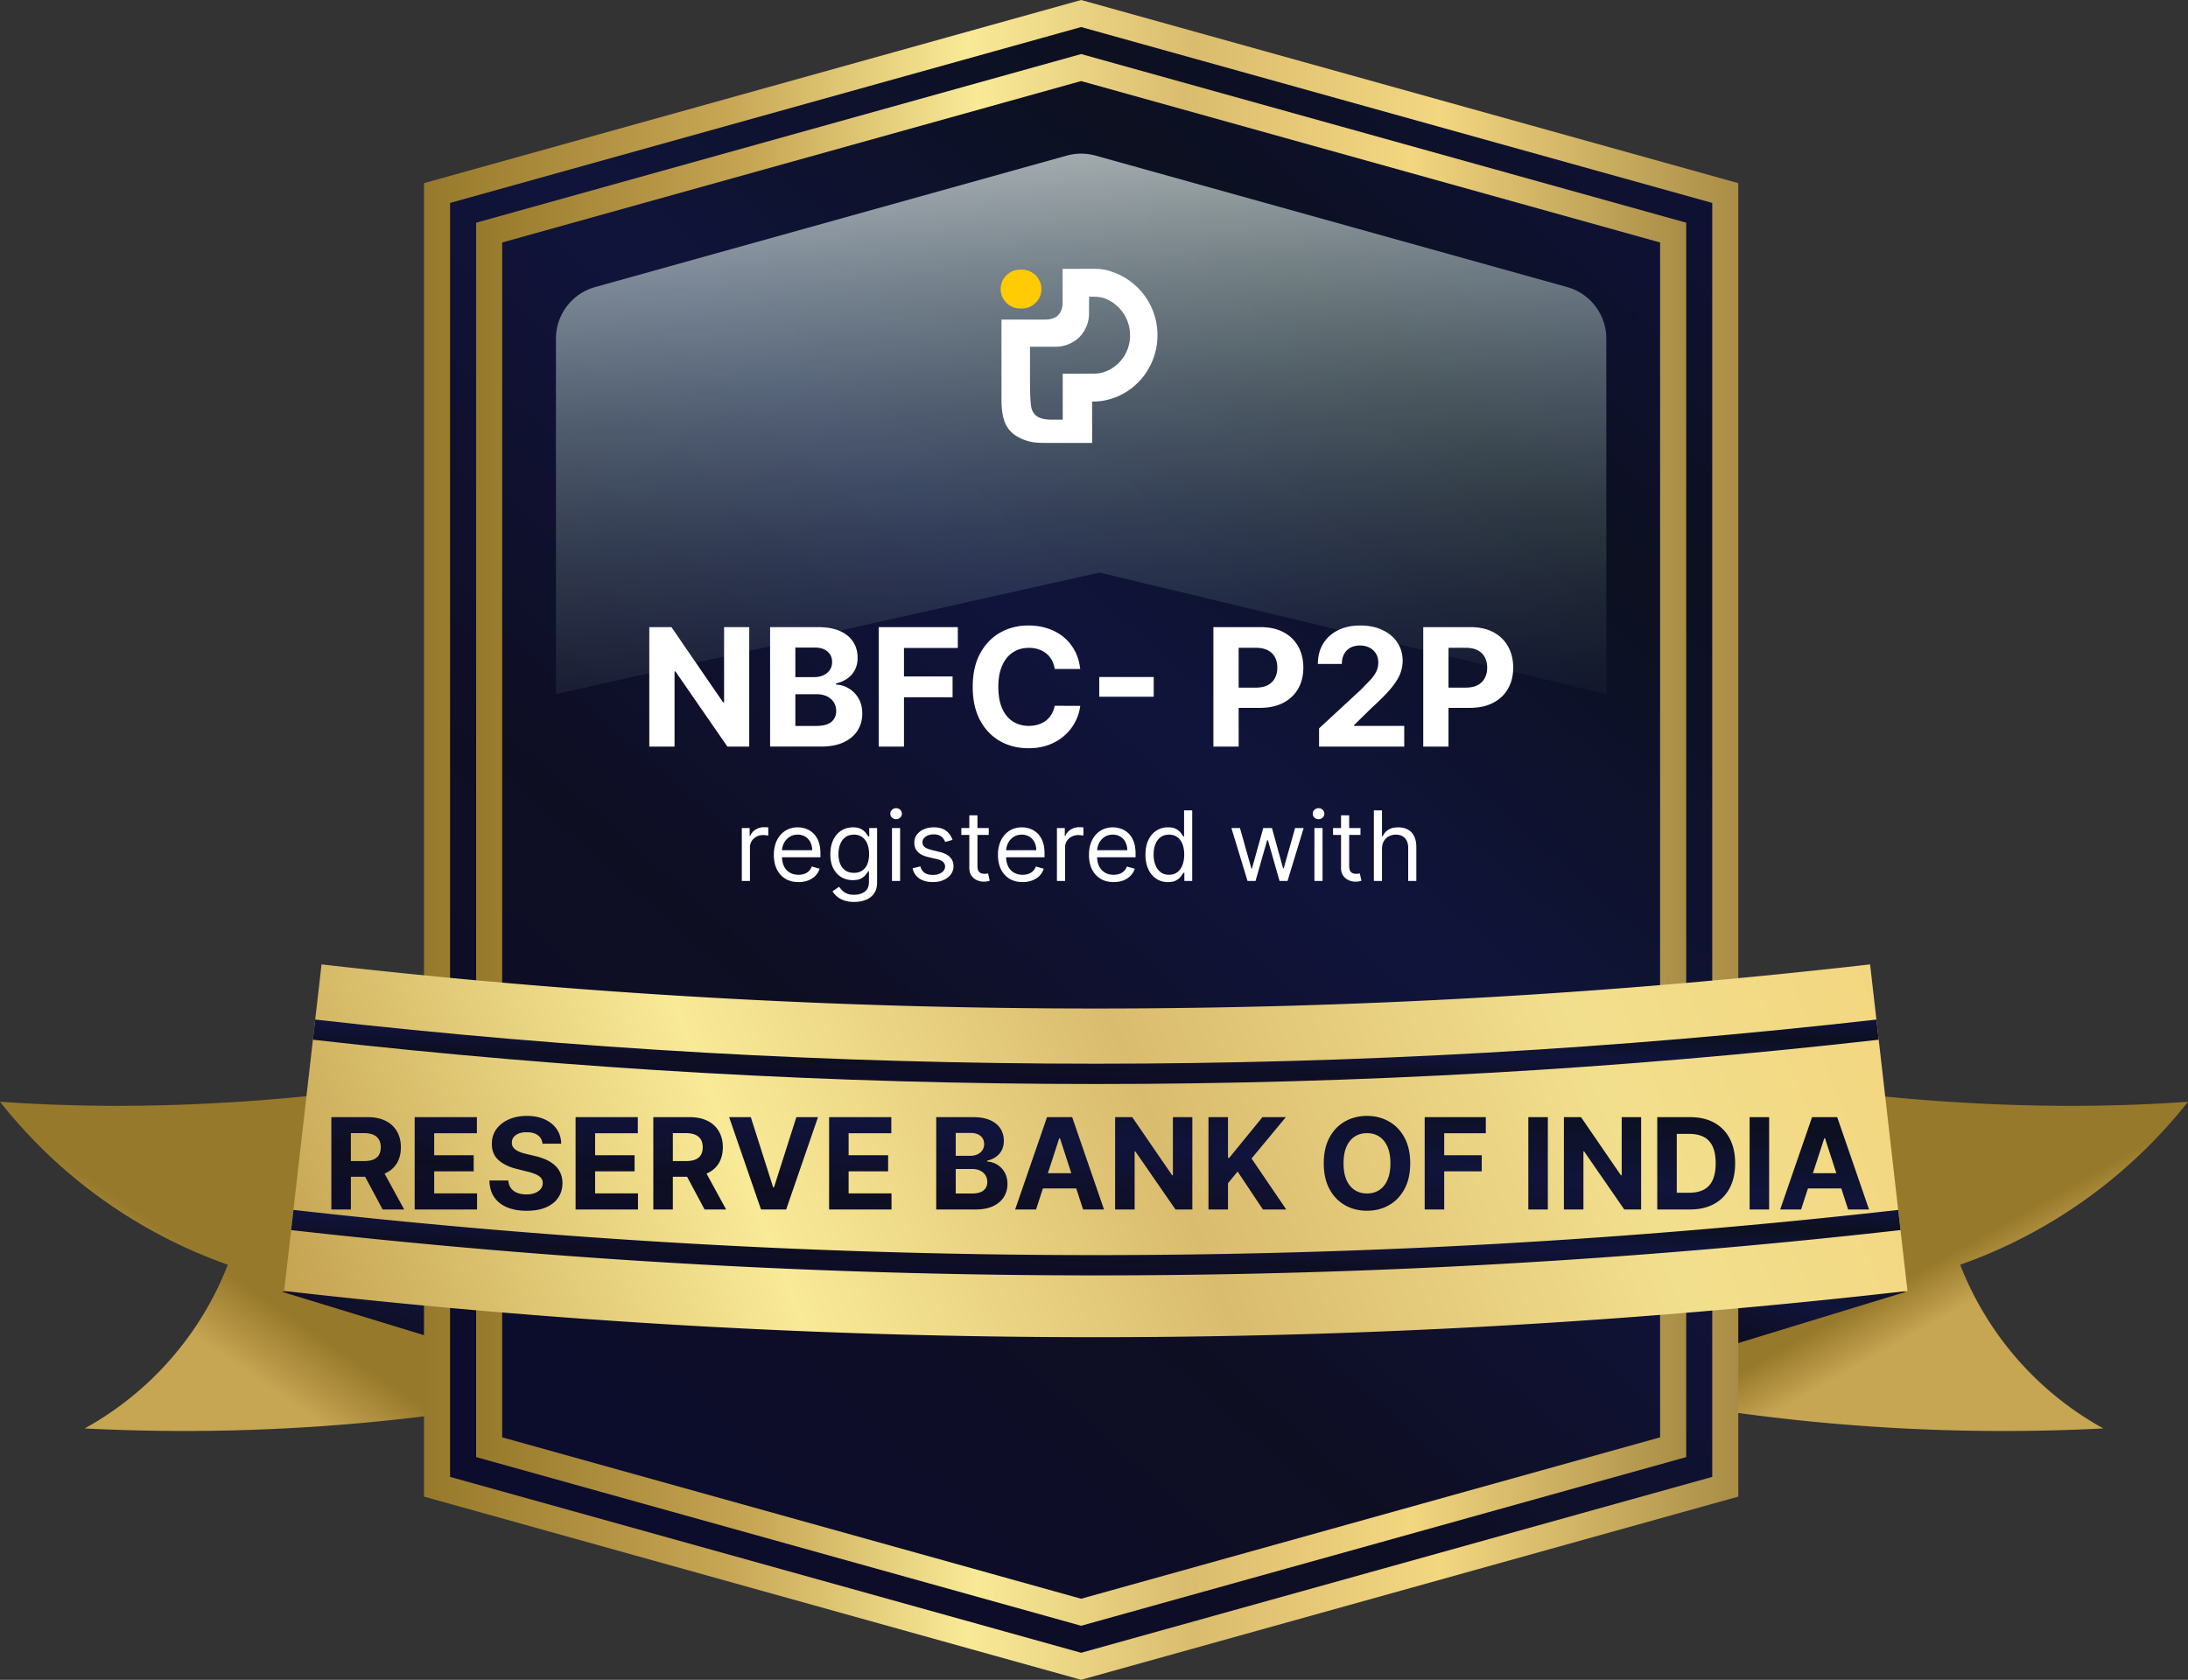 <svg xmlns="http://www.w3.org/2000/svg" width="293" height="225" fill="none" xmlns:v="https://vecta.io/nano"><rect width="100%" height="100%" fill="#333333" stroke="none"/><g clip-path="url(#N)"><path d="M0 147.572c7.902 10.012 18.48 17.581 30.509 21.832-3.625 9.327-10.41 17.087-19.172 21.925 26.161 1.337 52.374-1.253 77.766-7.684l-8.982-43.597C44.999 148.709 16.476 148.76 0 147.572z" fill="url(#A)"/><path d="M37.786 173.031l36.376 11.122-8.781-18.146-27.595 7.024z" fill="url(#B)"/><path d="M293 147.572a67.54 67.54 0 0 1-30.509 21.832 42.72 42.72 0 0 0 19.172 21.925 262.24 262.24 0 0 1-77.767-7.684l8.983-43.597c35.122 8.661 63.646 8.712 80.121 7.524z" fill="url(#C)"/><path d="M255.213 173.031l-36.377 11.122 8.782-18.146 27.595 7.024z" fill="url(#D)"/><path d="M232.778 200.46l-88.003 24.536-87.998-24.536V24.531L144.775-.001l88.003 24.533V200.46z" fill="url(#E)"/><path d="M60.269 197.818V27.181l84.509-23.559 84.513 23.559v170.637l-84.513 23.56-84.509-23.56z" fill="url(#F)"/><path d="M63.762 195.168V29.829L144.781 7.24l81.023 22.588v165.34l-81.023 22.591-81.019-22.591z" fill="url(#G)"/><path d="M67.247 192.52V32.478l77.528-21.62 77.533 21.62V192.52l-77.533 21.62-77.528-21.62z" fill="url(#H)"/><path d="M43.057 129.175a912.72 912.72 0 0 0 207.371 0l5.005 43.739a956.8 956.8 0 0 1-217.38 0l5.004-43.739z" fill="url(#I)"/><path d="M254.501 164.761l-.309-2.701c-71.405 8.069-143.492 8.069-214.896 0l-.309 2.701a959.67 959.67 0 0 0 215.514 0z" fill="url(#J)"/><path d="M251.274 136.563c-69.464 7.884-139.598 7.884-209.062 0l-.309 2.7c69.67 7.909 140.011 7.909 209.68 0l-.309-2.7z" fill="url(#K)"/><path style="mix-blend-mode:overlay" opacity=".8" d="M74.448 92.972V45.36c0-1.567.513-3.09 1.461-4.338s2.278-2.151 3.788-2.572l63.15-17.608a7.2 7.2 0 0 1 3.856 0l63.153 17.608a7.17 7.17 0 0 1 5.249 6.91v47.612l-67.87-16.28-72.787 16.278z" fill="url(#L)"/><path fill-rule="evenodd" d="M145.84 39.732h.051c1.297.022 1.94.02 3.041.739a5.28 5.28 0 0 1 1.758 1.907c.418.772.636 1.635.635 2.513.013.956-.24 1.897-.731 2.718a5.18 5.18 0 0 1-2.051 1.931c-.99.495-1.58.515-2.761.515h-1.156v9.273h1.623v-5.55c.757.022 1.512-.071 2.24-.275 3.782-.999 6.511-4.52 6.511-8.614a8.94 8.94 0 0 0-1.53-5.01c-.998-1.481-2.418-2.63-4.075-3.3-1.359-.546-2.089-.577-3.39-.579h-1.379v9.074c.413-.45.733-.977.94-1.552a4.58 4.58 0 0 0 .265-1.794l.009-1.996zm-1.214 10.324h-1.201-1.113v6.156h-1.595c-1.221-.038-2.208-.304-2.564-1.467-.145-.462-.223-1.707-.223-3.743v-4.564h3.321c.626.016 1.248-.096 1.829-.329a4.58 4.58 0 0 0 1.546-1.028v-9.073h-2.327v4.44c.018 1.636-.923 2.34-2.26 2.358h-5.93v10.71c0 1.361.173 2.431.518 3.201s.935 1.403 1.68 1.8c1.27.695 2.179.804 3.645.806h2.365 2.309v-9.267z" fill="#fff"/><path d="M136.852 36.118h-.247c-1.439 0-2.605 1.164-2.605 2.6v.002c0 1.436 1.166 2.6 2.605 2.6h.247c1.438 0 2.604-1.164 2.604-2.6v-.002c0-1.436-1.166-2.6-2.604-2.6z" fill="#ffcb05"/><path d="M100.331 84v16h-2.922l-6.961-10.07h-.117V100h-3.383V84h2.969l6.906 10.063h.141V84h3.367zm2.795 16V84h6.406c1.177 0 2.159.174 2.946.523s1.377.833 1.773 1.453c.396.614.594 1.323.594 2.125 0 .625-.125 1.174-.375 1.648-.25.469-.594.854-1.032 1.156-.432.297-.927.508-1.484.633v.156c.609.026 1.18.198 1.711.516a3.66 3.66 0 0 1 1.305 1.336c.333.568.5 1.245.5 2.031 0 .849-.211 1.607-.633 2.273-.417.661-1.034 1.185-1.852 1.57s-1.825.578-3.023.578h-6.836zm3.383-2.766h2.758c.942 0 1.63-.18 2.062-.539.432-.365.649-.849.649-1.453 0-.443-.107-.833-.321-1.172s-.518-.604-.914-.797c-.39-.193-.857-.289-1.398-.289h-2.836v4.25zm0-6.539h2.508c.463 0 .875-.081 1.234-.242.365-.167.651-.401.859-.703.214-.302.321-.664.321-1.086 0-.578-.206-1.044-.618-1.398-.406-.354-.984-.531-1.734-.531h-2.57v3.961zM117.671 100V84h10.594v2.789h-7.211v3.813h6.508v2.789h-6.508V100h-3.383zm26.986-10.398h-3.422a3.35 3.35 0 0 0-.382-1.18 3.01 3.01 0 0 0-.743-.891c-.302-.245-.651-.432-1.047-.562a4 4 0 0 0-1.273-.195c-.828 0-1.549.206-2.164.617-.615.406-1.091 1-1.43 1.781-.338.776-.508 1.719-.508 2.828 0 1.141.17 2.099.508 2.875.344.776.823 1.362 1.438 1.758s1.325.594 2.133.594c.453 0 .872-.06 1.257-.18a3.3 3.3 0 0 0 1.039-.523c.303-.234.553-.518.75-.852.204-.333.344-.714.422-1.141l3.422.016c-.088.734-.31 1.443-.664 2.125-.349.677-.82 1.284-1.414 1.82-.588.531-1.292.953-2.109 1.266-.813.307-1.732.461-2.758.461-1.427 0-2.703-.323-3.828-.969-1.12-.646-2.005-1.581-2.656-2.805s-.969-2.706-.969-4.445c0-1.745.328-3.229.984-4.453s1.547-2.156 2.672-2.797c1.125-.646 2.391-.969 3.797-.969.927 0 1.786.13 2.578.391s1.503.641 2.117 1.141c.615.495 1.115 1.102 1.5 1.82.391.719.641 1.542.75 2.469zm9.84 1.078v2.641H147.2V90.68h7.297zm7.99 9.32V84h6.313c1.213 0 2.247.232 3.101.695.855.458 1.506 1.096 1.953 1.914.454.813.68 1.75.68 2.813s-.229 2-.687 2.813-1.123 1.445-1.993 1.898c-.864.453-1.911.68-3.14.68h-4.024v-2.711h3.477c.651 0 1.187-.112 1.609-.336.427-.229.745-.544.953-.945.214-.406.321-.872.321-1.398 0-.531-.107-.995-.321-1.391-.208-.401-.526-.711-.953-.93-.427-.224-.968-.336-1.625-.336h-2.281V100h-3.383zm14.151 0v-2.437l5.695-5.273 1.219-1.266c.333-.375.586-.742.758-1.102.171-.365.257-.758.257-1.18 0-.469-.106-.872-.32-1.211a2.1 2.1 0 0 0-.875-.789c-.37-.187-.789-.281-1.258-.281-.489 0-.916.099-1.281.297s-.646.482-.844.852-.297.81-.297 1.32h-3.211c0-1.047.237-1.956.711-2.727s1.138-1.367 1.993-1.789 1.838-.633 2.953-.633c1.146 0 2.143.203 2.992.609.854.401 1.518.958 1.992 1.672s.711 1.531.711 2.453a4.72 4.72 0 0 1-.359 1.789c-.235.588-.654 1.242-1.258 1.961-.604.714-1.456 1.57-2.555 2.57l-2.336 2.289v.109h6.719V100h-11.406zm13.951 0V84h6.312c1.214 0 2.248.232 3.102.695.854.458 1.505 1.096 1.953 1.914.453.813.68 1.75.68 2.813s-.229 2-.688 2.813-1.122 1.445-1.992 1.898c-.865.453-1.911.68-3.141.68h-4.023v-2.711h3.477c.651 0 1.187-.112 1.609-.336.427-.229.745-.544.953-.945.214-.406.32-.872.32-1.398 0-.531-.106-.995-.32-1.391-.208-.401-.526-.711-.953-.93-.427-.224-.969-.336-1.625-.336h-2.281V100h-3.383zm-91.252 18v-7.091h1.053v1.071h.073a1.71 1.71 0 0 1 .702-.854 2.07 2.07 0 0 1 1.145-.328l.3.005.272.014v1.108c-.036-.01-.121-.023-.253-.042s-.267-.032-.411-.032c-.345 0-.653.072-.924.217s-.48.338-.637.591a1.59 1.59 0 0 0-.231.854V118h-1.089zm7.594.148c-.683 0-1.273-.151-1.768-.453s-.873-.729-1.14-1.274-.397-1.185-.397-1.911.132-1.367.397-1.921.64-.991 1.117-1.301 1.04-.471 1.68-.471a3.36 3.36 0 0 1 1.094.184c.361.124.688.324.984.601s.531.637.706 1.089.263 1.01.263 1.671v.462h-5.466v-.942h4.358c0-.4-.08-.757-.24-1.071a1.8 1.8 0 0 0-.674-.743c-.289-.182-.631-.273-1.025-.273a1.95 1.95 0 0 0-1.126.324 2.12 2.12 0 0 0-.725.831 2.44 2.44 0 0 0-.254 1.098v.628c0 .536.093.99.277 1.362s.448.651.78.845.719.286 1.159.286c.286 0 .545-.04.776-.12s.435-.206.604-.369.301-.373.393-.619l1.052.296a2.33 2.33 0 0 1-.558.941c-.262.268-.585.477-.97.628s-.817.222-1.297.222zm7.456 2.659c-.527 0-.979-.068-1.358-.203s-.694-.308-.946-.527a2.86 2.86 0 0 1-.595-.692l.867-.609.374.443c.151.169.357.315.619.438s.611.19 1.039.19c.572 0 1.045-.139 1.417-.416s.559-.711.559-1.302v-1.44h-.093a6.1 6.1 0 0 1-.341.48c-.145.188-.354.356-.628.503s-.637.217-1.099.217a2.96 2.96 0 0 1-1.542-.406c-.452-.271-.811-.665-1.075-1.182s-.393-1.145-.393-1.883c0-.727.128-1.359.383-1.898s.611-.96 1.067-1.255.981-.448 1.579-.448c.461 0 .827.077 1.098.231s.483.323.628.517l.342.471h.111v-1.127h1.052v7.294c0 .609-.138 1.105-.415 1.487a2.37 2.37 0 0 1-1.108.844c-.462.182-.976.273-1.542.273zm-.037-3.896c.437 0 .806-.101 1.108-.301s.531-.487.688-.863.235-.825.235-1.348c0-.511-.077-.962-.231-1.352s-.381-.698-.683-.919-.674-.333-1.117-.333c-.462 0-.847.117-1.154.351s-.534.548-.688.942-.226.831-.226 1.311c0 .493.077.928.23 1.307a2 2 0 0 0 .693.886c.308.212.689.319 1.145.319zm5.096 1.089v-7.091h1.09V118h-1.09zm.554-8.273c-.212 0-.395-.072-.549-.217s-.226-.318-.226-.521.075-.377.226-.522.337-.217.549-.217.394.072.545.217a.69.69 0 0 1 .231.522c0 .203-.077.377-.231.521s-.332.217-.545.217zm7.554 2.77l-.979.277c-.061-.163-.152-.321-.272-.475s-.277-.287-.48-.388-.463-.152-.78-.152c-.434 0-.796.1-1.085.3s-.43.447-.43.752c0 .271.099.485.296.642s.505.288.923.392l1.053.259c.634.154 1.106.389 1.417.706s.466.719.466 1.214a1.8 1.8 0 0 1-.351 1.09c-.23.32-.554.572-.969.757s-.899.277-1.45.277c-.723 0-1.321-.157-1.795-.471s-.774-.773-.901-1.376l1.035-.258c.098.381.284.667.558.858s.639.287 1.085.287c.508 0 .911-.108 1.209-.324s.453-.48.453-.784a.82.82 0 0 0-.259-.619c-.172-.169-.437-.296-.794-.379l-1.181-.277c-.65-.153-1.127-.392-1.432-.715s-.452-.734-.452-1.224c0-.4.112-.754.337-1.061a2.29 2.29 0 0 1 .928-.725c.394-.176.84-.263 1.339-.263.701 0 1.252.154 1.652.461s.69.714.859 1.219zm4.853-1.588v.923h-3.675v-.923h3.675zm-2.604-1.699h1.09v6.759c0 .308.045.538.134.692a.69.69 0 0 0 .351.305 1.41 1.41 0 0 0 .457.074c.12 0 .218-.006.295-.019l.185-.037.221.979c-.073.028-.177.055-.309.083s-.3.046-.503.046a2.2 2.2 0 0 1-.905-.198c-.292-.133-.535-.334-.729-.605s-.287-.612-.287-1.025v-7.054zm7.14 8.938c-.683 0-1.273-.151-1.768-.453a3.03 3.03 0 0 1-1.141-1.274c-.264-.548-.397-1.185-.397-1.911s.133-1.367.397-1.921.641-.991 1.118-1.301 1.04-.471 1.68-.471c.369 0 .734.061 1.094.184a2.72 2.72 0 0 1 .983.601c.296.273.531.637.707 1.089s.263 1.01.263 1.671v.462h-5.466v-.942h4.358c0-.4-.08-.757-.24-1.071s-.382-.562-.674-.743-.631-.273-1.025-.273a1.95 1.95 0 0 0-1.126.324 2.12 2.12 0 0 0-.725.831 2.44 2.44 0 0 0-.254 1.098v.628c0 .536.092.99.277 1.362s.448.651.78.845.719.286 1.159.286c.286 0 .545-.04.775-.12s.436-.206.605-.369a1.7 1.7 0 0 0 .393-.619l1.052.296a2.34 2.34 0 0 1-.558.941c-.262.268-.585.477-.97.628a3.59 3.59 0 0 1-1.297.222zm4.593-.148v-7.091h1.053v1.071h.074c.129-.351.363-.635.701-.854s.721-.328 1.145-.328l.3.005.273.014v1.108c-.037-.01-.122-.023-.254-.042s-.266-.032-.411-.032a1.92 1.92 0 0 0-.923.217 1.62 1.62 0 0 0-.637.591 1.59 1.59 0 0 0-.231.854V118h-1.09zm7.594.148c-.683 0-1.272-.151-1.768-.453s-.872-.729-1.14-1.274-.397-1.185-.397-1.911.132-1.367.397-1.921.64-.991 1.117-1.301 1.04-.471 1.681-.471c.369 0 .734.061 1.094.184a2.73 2.73 0 0 1 .983.601c.295.273.531.637.706 1.089s.263 1.01.263 1.671v.462H146.6v-.942h4.358c0-.4-.08-.757-.24-1.071a1.8 1.8 0 0 0-.674-.743c-.289-.182-.631-.273-1.024-.273-.434 0-.81.108-1.127.324s-.555.489-.725.831a2.44 2.44 0 0 0-.254 1.098v.628c0 .536.093.99.277 1.362a2 2 0 0 0 .781.845c.332.191.718.286 1.158.286.287 0 .545-.04.776-.12s.435-.206.605-.369.3-.373.392-.619l1.053.296a2.33 2.33 0 0 1-.559.941 2.73 2.73 0 0 1-.969.628c-.385.148-.818.222-1.298.222zm7.271 0c-.591 0-1.112-.15-1.565-.448s-.806-.726-1.061-1.274-.384-1.202-.384-1.953c0-.745.128-1.391.384-1.939s.61-.971 1.066-1.269a2.81 2.81 0 0 1 1.579-.448c.461 0 .826.077 1.094.231s.477.323.618.517l.337.471h.093v-3.491h1.089V118h-1.052v-1.089h-.13a6.92 6.92 0 0 1-.341.489c-.148.194-.359.368-.633.522s-.638.226-1.094.226zm.148-.979c.437 0 .806-.114 1.108-.342s.531-.549.688-.955.235-.882.235-1.417-.077-.993-.231-1.39-.381-.711-.683-.933-.674-.337-1.117-.337c-.462 0-.846.119-1.154.356s-.534.552-.688.956-.226.849-.226 1.348c0 .504.077.963.231 1.375s.387.736.692.979.69.36 1.145.36zm10.512.831l-2.161-7.091h1.145l1.533 5.429h.074l1.514-5.429h1.163l1.496 5.411h.074l1.532-5.411h1.145l-2.16 7.091h-1.071l-1.551-5.447h-.111L168.132 118h-1.071zm8.956 0v-7.091h1.089V118h-1.089zm.554-8.273c-.213 0-.396-.072-.55-.217s-.226-.318-.226-.521a.7.7 0 0 1 .226-.522c.154-.145.337-.217.55-.217s.394.072.544.217a.69.69 0 0 1 .231.522c0 .203-.077.377-.231.521s-.332.217-.544.217zm5.614 1.182v.923h-3.674v-.923h3.674zm-2.603-1.699h1.089v6.759c0 .308.045.538.134.692a.69.69 0 0 0 .351.305c.145.049.297.074.457.074.12 0 .219-.006.295-.019l.185-.037.222.979c-.074.028-.177.055-.31.083s-.3.046-.503.046a2.2 2.2 0 0 1-.905-.198c-.292-.133-.535-.334-.729-.605s-.286-.612-.286-1.025v-7.054zm5.484 4.524V118h-1.089v-9.455h1.089v3.472h.092a2.01 2.01 0 0 1 .748-.872c.336-.219.782-.328 1.339-.328.483 0 .906.097 1.27.291a1.95 1.95 0 0 1 .844.881c.204.394.305.896.305 1.505V118h-1.089v-4.432c0-.563-.147-.999-.439-1.306s-.691-.467-1.205-.467c-.357 0-.677.076-.96.227a1.65 1.65 0 0 0-.665.66c-.16.289-.24.64-.24 1.052z" fill="#fff"/><path d="M44.373 162v-12.364h4.878c.934 0 1.73.167 2.391.501a3.47 3.47 0 0 1 1.515 1.407c.35.604.525 1.314.525 2.131s-.177 1.527-.531 2.119-.867 1.038-1.539 1.352-1.477.471-2.427.471h-3.266v-2.101h2.843c.499 0 .914-.068 1.244-.205s.575-.342.736-.616.248-.613.248-1.02-.083-.757-.248-1.038-.409-.495-.743-.64-.746-.224-1.25-.224h-1.763V162h-2.614zm6.677-5.626L54.123 162h-2.886l-3.006-5.626h2.819zM55.529 162v-12.364h8.331v2.156h-5.717v2.946h5.288v2.155h-5.288v2.952h5.741V162h-8.355zm17.116-8.808c-.048-.487-.256-.865-.622-1.135s-.863-.404-1.491-.404c-.427 0-.787.06-1.081.181s-.519.28-.676.489-.229.447-.229.712c-.008.222.038.415.139.58a1.44 1.44 0 0 0 .429.428 3.21 3.21 0 0 0 .628.308c.237.085.491.157.761.218l1.111.265c.539.121 1.034.282 1.485.483a4.5 4.5 0 0 1 1.171.743 3.08 3.08 0 0 1 .767 1.038c.185.398.28.855.284 1.37-.004.757-.197 1.413-.579 1.968s-.926.98-1.642 1.286-1.572.453-2.578.453c-.998 0-1.867-.153-2.608-.459s-1.312-.758-1.727-1.358-.626-1.35-.646-2.24h2.529c.028.415.147.761.356 1.039.213.273.497.481.851.621s.763.206 1.213.206c.443 0 .827-.065 1.153-.194s.586-.307.767-.537a1.24 1.24 0 0 0 .272-.791c0-.277-.082-.511-.248-.7s-.398-.35-.712-.483a7.26 7.26 0 0 0-1.141-.362l-1.346-.338c-1.042-.254-1.865-.65-2.469-1.189s-.903-1.266-.9-2.18c-.004-.748.195-1.402.598-1.962s.964-.996 1.672-1.31 1.513-.471 2.415-.471c.918 0 1.718.157 2.403.471s1.223.751 1.606 1.31.579 1.208.592 1.944h-2.505zM77.078 162v-12.364h8.331v2.156h-5.717v2.946h5.288v2.155h-5.288v2.952h5.741V162h-8.355zm10.409 0v-12.364h4.878c.934 0 1.731.167 2.391.501a3.47 3.47 0 0 1 1.515 1.407c.35.604.525 1.314.525 2.131s-.177 1.527-.531 2.119-.867 1.038-1.539 1.352-1.477.471-2.427.471h-3.266v-2.101h2.843c.499 0 .914-.068 1.244-.205s.576-.342.736-.616.248-.613.248-1.02-.082-.757-.248-1.038-.409-.495-.742-.64-.747-.224-1.25-.224h-1.763V162h-2.614zm6.677-5.626L97.237 162h-2.886l-3.006-5.626h2.819zm6.381-6.738l2.988 9.394h.115l2.994-9.394h2.898L105.278 162h-3.369l-4.268-12.364h2.904zM111.028 162v-12.364h8.331v2.156h-5.717v2.946h5.289v2.155h-5.289v2.952h5.741V162h-8.355zm14.344 0v-12.364h4.95c.91 0 1.668.135 2.276.405s1.065.644 1.371 1.123.458 1.022.458 1.642c0 .483-.096.907-.289 1.274-.194.362-.459.66-.797.893s-.717.392-1.147.489v.121c.471.02.911.153 1.322.398s.75.59 1.008 1.032.386.962.386 1.57c0 .656-.163 1.242-.489 1.757s-.799.915-1.43 1.213-1.411.447-2.337.447h-5.282zm2.614-2.137h2.131c.728 0 1.26-.139 1.594-.417s.501-.656.501-1.122c0-.343-.083-.644-.248-.906s-.4-.467-.706-.616-.662-.223-1.081-.223h-2.191v3.284zm0-5.053h1.938c.358 0 .676-.062.954-.187s.503-.31.664-.543a1.42 1.42 0 0 0 .247-.84c0-.446-.159-.807-.477-1.08s-.76-.411-1.34-.411h-1.986v3.061zm10.756 7.19h-2.801l4.268-12.364h3.369L147.84 162h-2.801l-3.097-9.538h-.097L138.742 162zm-.175-4.86h6.617v2.041h-6.617v-2.041zm21.102-7.504V162h-2.258l-5.378-7.782h-.091V162h-2.614v-12.364h2.294l5.337 7.776h.108v-7.776h2.602zm2.16 12.364v-12.364h2.614v5.452h.163l4.449-5.452h3.133l-4.588 5.536 4.643 6.828h-3.127l-3.387-5.083-1.286 1.57V162h-2.614zm27.017-6.182c0 1.348-.256 2.495-.767 3.441s-1.199 1.668-2.077 2.167-1.855.743-2.946.743c-1.098 0-2.084-.249-2.958-.749s-1.563-1.221-2.07-2.167-.761-2.091-.761-3.435.253-2.495.761-3.441 1.197-1.666 2.07-2.161 1.86-.749 2.958-.749c1.091 0 2.073.25 2.946.749s1.57 1.215 2.077 2.161.767 2.093.767 3.441zm-2.65 0c0-.873-.131-1.61-.393-2.209s-.622-1.055-1.093-1.365-1.022-.465-1.654-.465-1.183.155-1.654.465-.837.765-1.099 1.365-.386 1.336-.386 2.209.129 1.61.386 2.21.628 1.054 1.099 1.364 1.022.465 1.654.465 1.184-.155 1.654-.465.836-.765 1.093-1.364.393-1.336.393-2.21zm4.586 6.182v-12.364h8.186v2.156h-5.572v2.946h5.029v2.155h-5.029V162h-2.614zm16.493-12.364V162h-2.614v-12.364h2.614zm12.492 0V162h-2.258l-5.379-7.782h-.09V162h-2.614v-12.364h2.294l5.336 7.776h.109v-7.776h2.602zM226.309 162h-4.382v-12.364h4.419c1.243 0 2.314.248 3.211.743s1.588 1.197 2.071 2.119.73 2.024.73 3.308-.243 2.395-.73 3.32-1.177 1.636-2.083 2.131c-.901.495-1.98.743-3.236.743zm-1.768-2.24h1.66c.772 0 1.422-.137 1.95-.41s.929-.707 1.195-1.286.404-1.336.404-2.258c0-.913-.134-1.66-.404-2.24s-.662-1.006-1.189-1.279-1.177-.411-1.95-.411h-1.666v7.884zm12.368-10.124V162h-2.614v-12.364h2.614zM241.19 162h-2.801l4.268-12.364h3.369L250.288 162h-2.801l-3.097-9.538h-.097L241.19 162zm-.175-4.86h6.617v2.041h-6.617v-2.041z" fill="url(#M)"/></g><defs><linearGradient id="A" x1="-9.088" y1="191.929" x2="13.47" y2="158.88" href="#O"><stop offset=".761" stop-color="#c6a553"/><stop offset="1" stop-color="#97792b"/></linearGradient><linearGradient id="B" x1="44.152" y1="183.844" x2="52.591" y2="158.705" href="#O"><stop stop-color="#0c0c2d"/><stop offset=".279" stop-color="#0e0e23"/><stop offset=".535" stop-color="#10143b"/><stop offset=".777" stop-color="#0c1020"/><stop offset="1" stop-color="#10123d"/></linearGradient><linearGradient id="C" x1="285.783" y1="187.748" x2="271.312" y2="162.16" href="#O"><stop offset=".761" stop-color="#c6a553"/><stop offset="1" stop-color="#97792b"/></linearGradient><linearGradient id="D" x1="225.202" y1="183.844" x2="233.641" y2="158.705" href="#O"><stop stop-color="#0c0c2d"/><stop offset=".279" stop-color="#0e0e23"/><stop offset=".535" stop-color="#10143b"/><stop offset=".777" stop-color="#0c1020"/><stop offset="1" stop-color="#10123d"/></linearGradient><linearGradient id="E" x1="56.777" y1="112.497" x2="232.778" y2="112.497" href="#O"><stop stop-color="#97792b"/><stop offset=".228" stop-color="#c6a553"/><stop offset=".414" stop-color="#f9ea97"/><stop offset=".586" stop-color="#dabc6e"/><stop offset=".772" stop-color="#f3d680"/><stop offset="1" stop-color="#a98d46"/></linearGradient><linearGradient id="F" x1="89.848" y1="217.676" x2="255.987" y2="26.048" href="#O"><stop stop-color="#0c0c2d"/><stop offset=".279" stop-color="#0e0e23"/><stop offset=".535" stop-color="#10143b"/><stop offset=".777" stop-color="#0c1020"/><stop offset="1" stop-color="#10123d"/></linearGradient><linearGradient id="G" x1="63.762" y1="112.5" x2="225.804" y2="112.5" href="#O"><stop stop-color="#97792b"/><stop offset=".228" stop-color="#c6a553"/><stop offset=".414" stop-color="#f9ea97"/><stop offset=".586" stop-color="#dabc6e"/><stop offset=".772" stop-color="#f3d680"/><stop offset="1" stop-color="#a98d46"/></linearGradient><linearGradient id="H" x1="94.382" y1="210.684" x2="249.838" y2="34.475" href="#O"><stop stop-color="#0c0c2d"/><stop offset=".279" stop-color="#0e0e23"/><stop offset=".535" stop-color="#10143b"/><stop offset=".777" stop-color="#0c1020"/><stop offset="1" stop-color="#10123d"/></linearGradient><linearGradient id="I" x1="33.271" y1="155.539" x2="229.81" y2="76.634" href="#O"><stop stop-color="#c6a553"/><stop offset=".287" stop-color="#f9ea97"/><stop offset=".539" stop-color="#dabc6e"/><stop offset=".812" stop-color="#f2df8d"/><stop offset="1" stop-color="#f3d680"/></linearGradient><linearGradient id="J" x1="76.702" y1="170.681" x2="77.072" y2="157.172" href="#O"><stop stop-color="#0c0c2d"/><stop offset=".279" stop-color="#0e0e23"/><stop offset=".535" stop-color="#10143b"/><stop offset=".777" stop-color="#0c1020"/><stop offset="1" stop-color="#10123d"/></linearGradient><linearGradient id="K" x1="78.597" y1="145.048" x2="78.965" y2="131.753" href="#O"><stop stop-color="#0c0c2d"/><stop offset=".279" stop-color="#0e0e23"/><stop offset=".535" stop-color="#10143b"/><stop offset=".777" stop-color="#0c1020"/><stop offset="1" stop-color="#10123d"/></linearGradient><linearGradient id="L" x1="132.117" y1="7.911" x2="137.565" y2="106.827" href="#O"><stop stop-color="#fff"/><stop offset=".09" stop-color="#f8fffb" stop-opacity=".867"/><stop offset=".282" stop-color="#eafff5" stop-opacity=".608"/><stop offset=".465" stop-color="#defff0" stop-opacity=".392"/><stop offset=".633" stop-color="#d5ffec" stop-opacity=".224"/><stop offset=".784" stop-color="#cfffe9" stop-opacity=".102"/><stop offset=".911" stop-color="#cbffe7" stop-opacity=".027"/><stop offset="1" stop-color="#caffe7" stop-opacity="0"/></linearGradient><linearGradient id="M" x1="79.4" y1="168.558" x2="82.748" y2="128.761" href="#O"><stop stop-color="#0c0c2d"/><stop offset=".279" stop-color="#0e0e23"/><stop offset=".535" stop-color="#10143b"/><stop offset=".777" stop-color="#0c1020"/><stop offset="1" stop-color="#10123d"/></linearGradient><clipPath id="N"><path fill="#fff" d="M0 0h293v225H0z"/></clipPath><linearGradient id="O" gradientUnits="userSpaceOnUse"/></defs></svg>